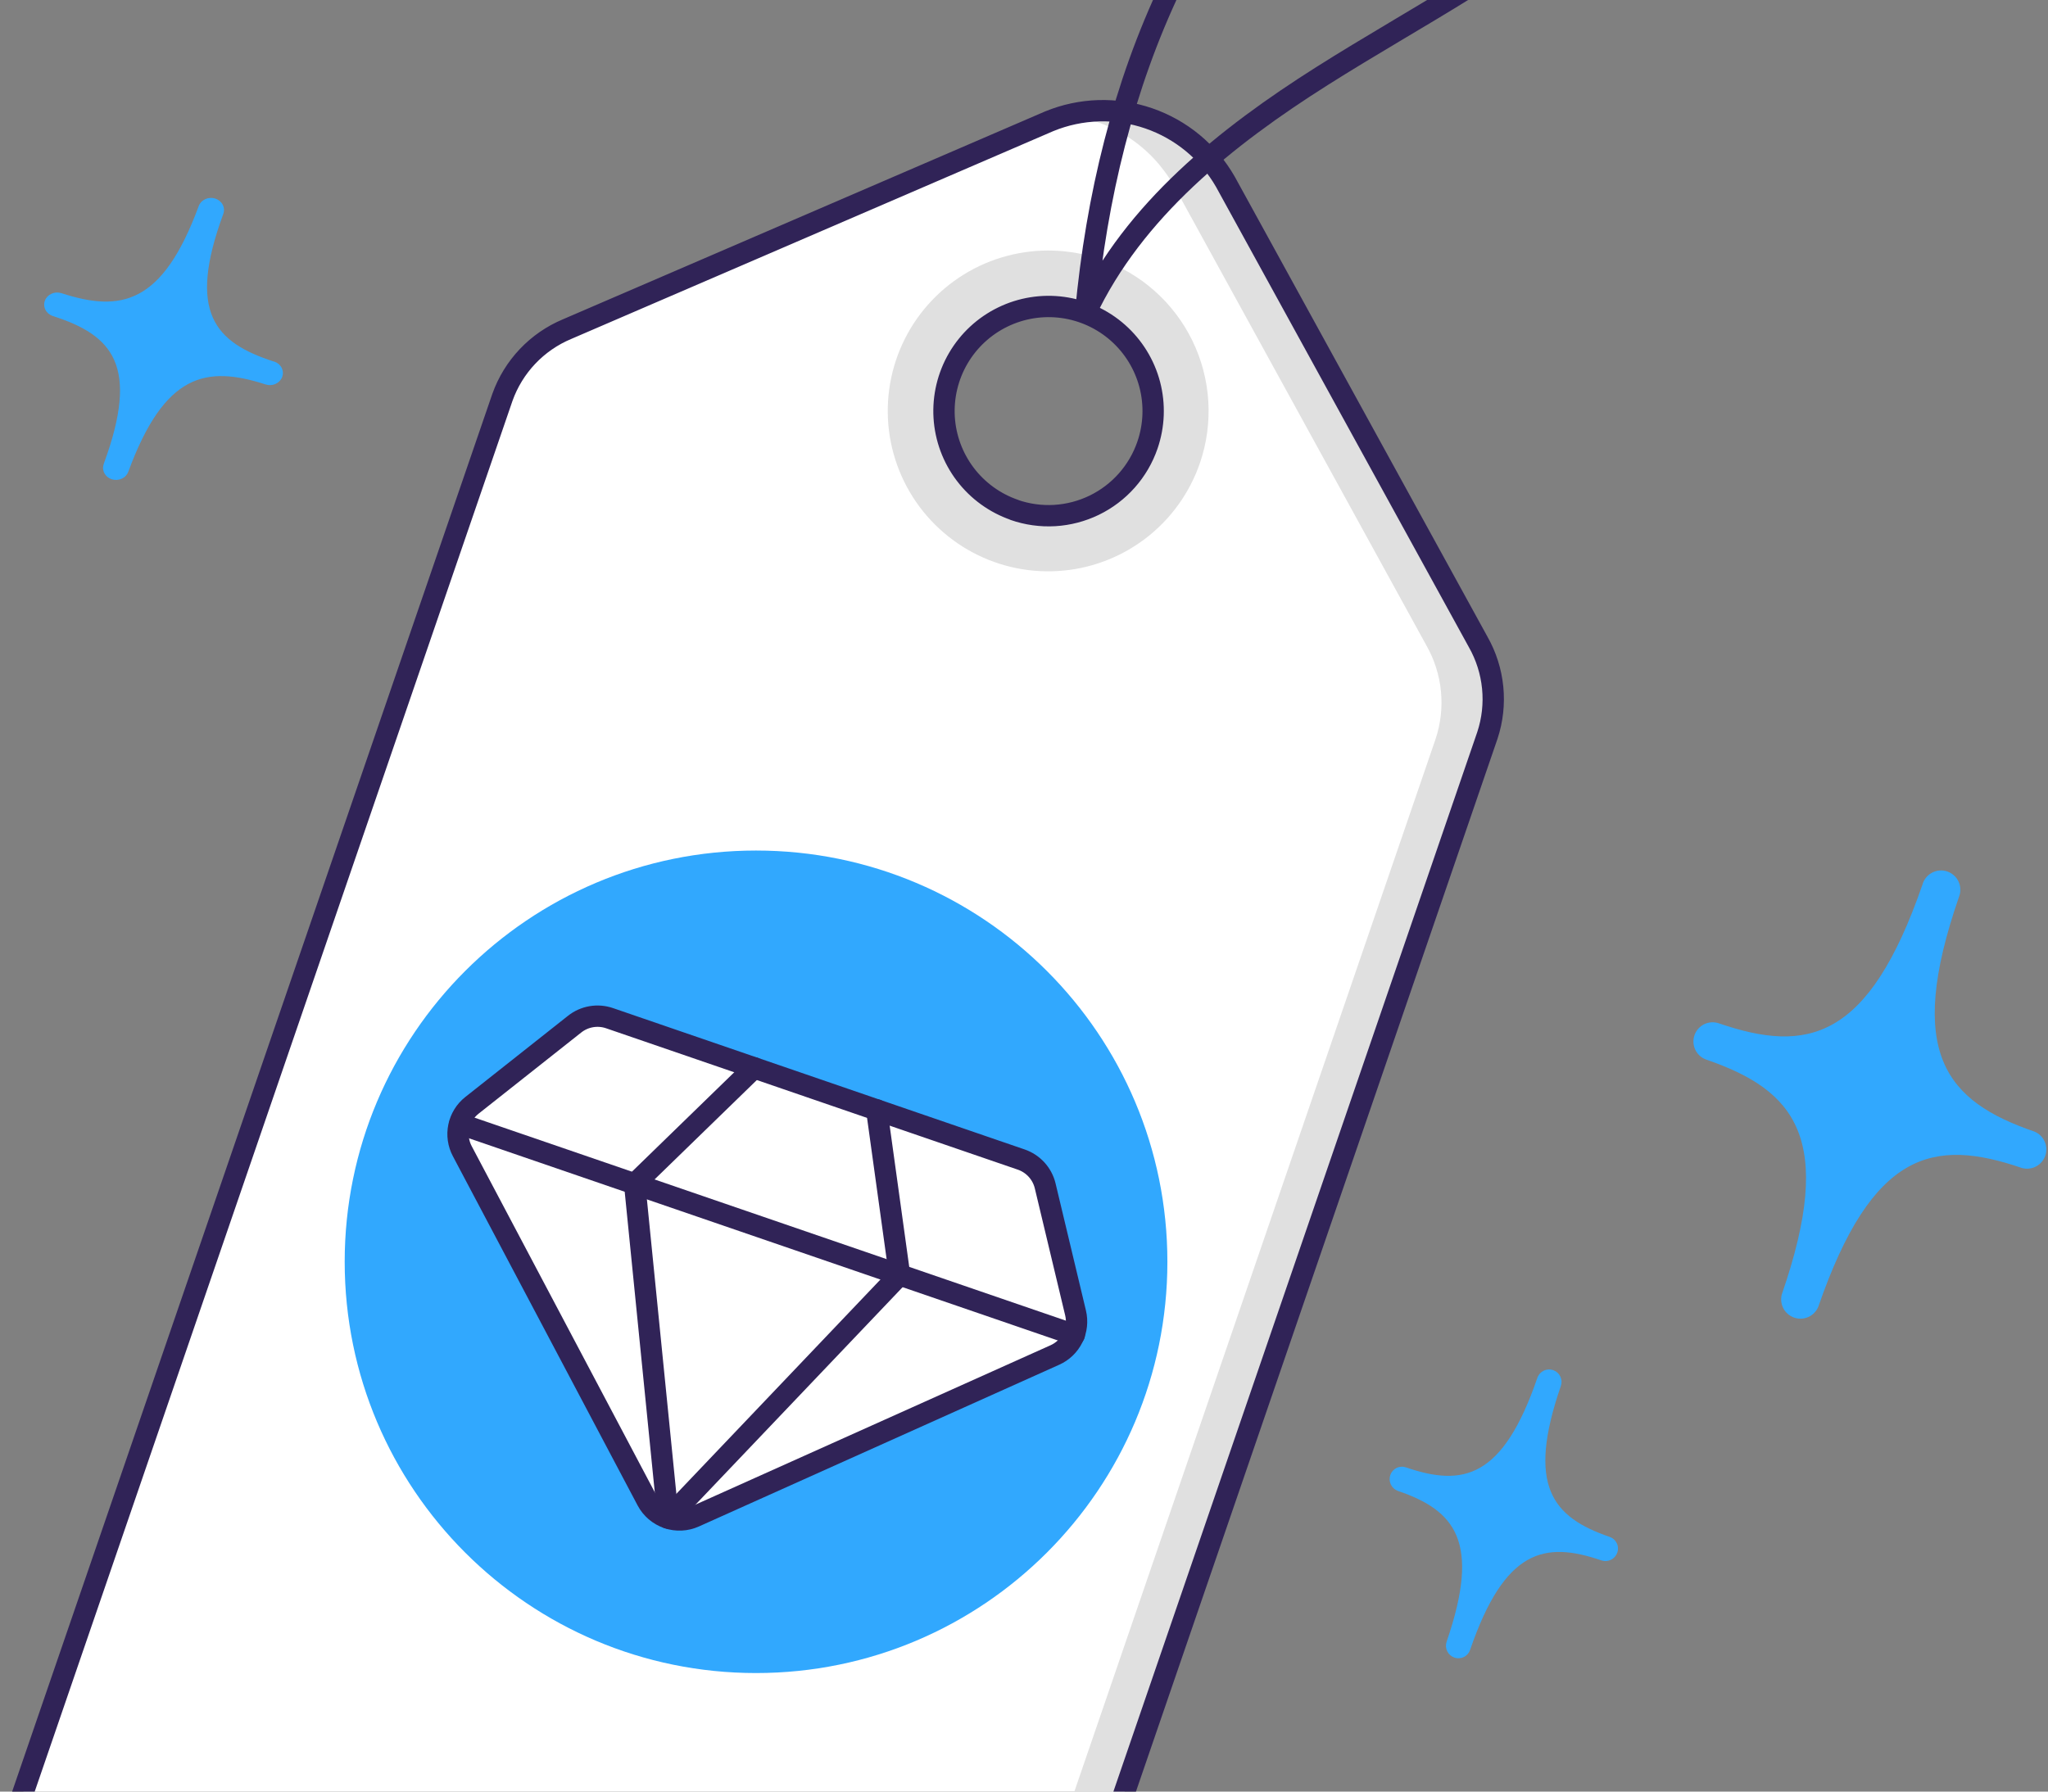 <svg xmlns="http://www.w3.org/2000/svg" width="144" height="126" viewBox="0 0 144 126" fill="none">
  <rect x="0" y="0" width="144" height="126" fill="#808080" stroke="none"/>
  <path d="M103.93 45.14L86.159 12.782C84.963 10.69 83.046 9.105 80.767 8.322C78.487 7.539 76.001 7.613 73.772 8.529L39.875 23.146C38.824 23.585 37.877 24.238 37.093 25.065C36.31 25.891 35.708 26.872 35.326 27.945L1.339 126.897C-0.177 131.325 2.514 136.268 7.404 137.936L59.071 155.676C63.923 157.344 69.086 155.1 70.61 150.665L104.582 51.72C104.94 50.639 105.067 49.495 104.954 48.361C104.842 47.227 104.493 46.13 103.93 45.14ZM71.33 35.86C69.955 35.386 68.751 34.514 67.871 33.356C66.992 32.197 66.475 30.804 66.387 29.352C66.3 27.9 66.644 26.454 67.378 25.198C68.112 23.942 69.202 22.932 70.51 22.296C71.818 21.659 73.286 21.425 74.727 21.622C76.168 21.82 77.518 22.441 78.607 23.406C79.695 24.371 80.473 25.637 80.842 27.044C81.21 28.451 81.153 29.936 80.678 31.311C80.363 32.226 79.87 33.07 79.228 33.794C78.586 34.518 77.808 35.108 76.937 35.531C76.067 35.953 75.121 36.2 74.155 36.257C73.189 36.313 72.221 36.178 71.308 35.86H71.33Z" fill="white"/>
  <path d="M77.364 18.23C75.254 17.505 72.977 17.423 70.82 17.993C68.663 18.562 66.723 19.759 65.246 21.431C63.769 23.103 62.821 25.176 62.522 27.387C62.223 29.598 62.586 31.848 63.565 33.852C64.545 35.857 66.097 37.526 68.025 38.648C69.953 39.771 72.17 40.297 74.397 40.159C76.624 40.022 78.76 39.227 80.535 37.875C82.31 36.524 83.644 34.676 84.37 32.566C85.34 29.736 85.147 26.636 83.834 23.948C82.52 21.26 80.194 19.203 77.364 18.23ZM71.299 35.856C69.924 35.382 68.72 34.511 67.841 33.352C66.961 32.194 66.444 30.8 66.356 29.348C66.269 27.896 66.614 26.451 67.347 25.195C68.081 23.939 69.171 22.928 70.479 22.292C71.787 21.655 73.255 21.421 74.696 21.619C76.137 21.816 77.487 22.437 78.576 23.402C79.664 24.367 80.442 25.633 80.811 27.041C81.18 28.448 81.123 29.933 80.647 31.308C80.01 33.148 78.669 34.661 76.918 35.514C75.167 36.366 73.149 36.49 71.307 35.856H71.299Z" fill="#E0E0E0"/>
  <path d="M103.93 45.137L86.159 12.78C85.07 10.871 83.379 9.377 81.35 8.53C79.322 7.684 77.07 7.533 74.947 8.102C76.513 8.261 78.019 8.792 79.338 9.652C80.657 10.512 81.751 11.676 82.528 13.045L100.299 45.403C100.861 46.393 101.208 47.491 101.318 48.625C101.428 49.759 101.297 50.903 100.936 51.983L66.979 150.951C66.523 152.221 65.763 153.36 64.765 154.268C63.767 155.176 62.562 155.825 61.255 156.159C65.379 156.607 69.299 154.431 70.587 150.663L104.56 51.718C104.921 50.638 105.051 49.494 104.943 48.361C104.834 47.227 104.489 46.129 103.93 45.137Z" fill="#E0E0E0"/>
  <path d="M103.93 45.14L86.159 12.782C84.963 10.69 83.046 9.105 80.767 8.322C78.487 7.539 76.001 7.613 73.772 8.529L39.875 23.146C38.824 23.585 37.877 24.238 37.093 25.065C36.31 25.891 35.708 26.872 35.326 27.945L1.339 126.897C-0.177 131.325 2.514 136.268 7.404 137.936L59.071 155.676C63.923 157.344 69.086 155.1 70.61 150.665L104.582 51.72C104.94 50.639 105.067 49.495 104.954 48.361C104.842 47.227 104.493 46.13 103.93 45.14V45.14ZM71.33 35.86C69.955 35.386 68.751 34.514 67.871 33.356C66.992 32.197 66.475 30.804 66.387 29.352C66.3 27.9 66.644 26.454 67.378 25.198C68.112 23.942 69.202 22.932 70.51 22.296C71.818 21.659 73.286 21.425 74.727 21.622C76.168 21.82 77.518 22.441 78.607 23.406C79.695 24.371 80.473 25.637 80.842 27.044C81.21 28.451 81.153 29.936 80.678 31.311C80.363 32.226 79.87 33.07 79.228 33.794C78.586 34.518 77.808 35.108 76.937 35.531C76.067 35.953 75.121 36.2 74.155 36.257C73.189 36.313 72.221 36.178 71.308 35.86H71.33Z" stroke="#302357" stroke-width="1.5" stroke-linecap="round" stroke-linejoin="round"/>
  <path d="M53.159 117.663C69.133 117.663 82.082 104.713 82.082 88.74C82.082 72.766 69.133 59.817 53.159 59.817C37.185 59.817 24.236 72.766 24.236 88.74C24.236 104.713 37.185 117.663 53.159 117.663Z" fill="#31A8FE"/>
  <path d="M73.486 83.386C73.382 82.965 73.174 82.576 72.881 82.255C72.588 81.935 72.22 81.693 71.81 81.551L57.33 76.578L42.849 71.604C42.438 71.465 41.998 71.43 41.571 71.504C41.143 71.578 40.74 71.759 40.4 72.029L33.183 77.738C32.709 78.111 32.382 78.64 32.259 79.23C32.136 79.82 32.224 80.436 32.508 80.967L45.495 105.524C45.802 106.104 46.318 106.546 46.94 106.759C47.561 106.972 48.24 106.939 48.839 106.668L74.168 95.296C74.719 95.051 75.167 94.62 75.433 94.078C75.699 93.536 75.766 92.918 75.624 92.332L73.486 83.386Z" fill="white"/>
  <path d="M73.486 83.386C73.382 82.965 73.174 82.576 72.881 82.255C72.588 81.935 72.22 81.693 71.81 81.551L57.33 76.578L42.849 71.604C42.438 71.465 41.998 71.43 41.571 71.504C41.143 71.578 40.74 71.759 40.4 72.029L33.183 77.738C32.709 78.111 32.382 78.64 32.259 79.23C32.136 79.82 32.224 80.436 32.508 80.967L45.495 105.524C45.802 106.104 46.318 106.546 46.94 106.759C47.561 106.972 48.24 106.939 48.839 106.668L74.168 95.296C74.719 95.051 75.167 94.62 75.433 94.078C75.699 93.536 75.766 92.918 75.624 92.332L73.486 83.386Z" stroke="#302357" stroke-width="1.5" stroke-linecap="round" stroke-linejoin="round"/>
  <path d="M32.333 79.041L75.539 93.878" stroke="#302357" stroke-width="1.5" stroke-linecap="round" stroke-linejoin="round"/>
  <path d="M53.023 75.099L44.623 83.264L46.973 106.759" stroke="#302357" stroke-width="1.5" stroke-linecap="round" stroke-linejoin="round"/>
  <path d="M61.644 78.055L63.251 89.662L46.974 106.758" stroke="#302357" stroke-width="1.5" stroke-linecap="round" stroke-linejoin="round"/>
  <path d="M143.042 79.581C136.833 77.451 133.945 74.062 137.736 63.091C137.806 62.92 137.841 62.736 137.838 62.551C137.835 62.366 137.794 62.184 137.717 62.015C137.641 61.846 137.531 61.695 137.394 61.571C137.257 61.446 137.096 61.351 136.921 61.291C136.746 61.231 136.561 61.207 136.376 61.221C136.192 61.236 136.012 61.287 135.848 61.374C135.684 61.46 135.54 61.579 135.424 61.723C135.308 61.867 135.222 62.033 135.173 62.212C131.382 73.182 127.069 74.1 120.859 71.969C120.521 71.853 120.149 71.875 119.827 72.032C119.505 72.189 119.259 72.468 119.142 72.807C119.026 73.146 119.048 73.517 119.205 73.839C119.363 74.161 119.641 74.407 119.98 74.524C126.189 76.662 129.078 80.043 125.287 91.021C125.195 91.354 125.233 91.71 125.394 92.016C125.555 92.322 125.827 92.555 126.154 92.667C126.481 92.779 126.839 92.763 127.154 92.62C127.469 92.478 127.718 92.22 127.849 91.901C131.64 80.923 135.954 80.013 142.163 82.143C142.496 82.236 142.852 82.197 143.158 82.036C143.464 81.875 143.697 81.603 143.809 81.276C143.921 80.949 143.905 80.591 143.762 80.276C143.62 79.961 143.362 79.713 143.042 79.581Z" fill="#31A8FE"/>
  <path d="M19.276 25.434C15.082 24.086 13.159 21.96 15.699 15.049C15.778 14.835 15.764 14.601 15.658 14.397C15.552 14.194 15.364 14.038 15.135 13.964C14.906 13.89 14.655 13.904 14.437 14.003C14.219 14.102 14.052 14.277 13.973 14.491C11.427 21.402 8.506 21.978 4.319 20.618C4.09 20.544 3.839 20.558 3.621 20.657C3.403 20.756 3.236 20.931 3.157 21.145C3.078 21.358 3.093 21.593 3.199 21.796C3.305 22 3.493 22.155 3.722 22.229C7.915 23.571 9.838 25.703 7.298 32.614C7.258 32.721 7.24 32.833 7.246 32.946C7.253 33.059 7.283 33.169 7.335 33.271C7.388 33.372 7.461 33.463 7.552 33.538C7.642 33.613 7.748 33.67 7.862 33.707C7.976 33.743 8.097 33.758 8.218 33.751C8.339 33.743 8.456 33.714 8.565 33.663C8.673 33.613 8.769 33.543 8.848 33.458C8.927 33.372 8.987 33.273 9.025 33.166C11.571 26.255 14.492 25.685 18.679 27.039C18.908 27.113 19.159 27.099 19.377 27C19.595 26.901 19.762 26.726 19.841 26.512C19.92 26.298 19.905 26.064 19.799 25.86C19.693 25.657 19.505 25.501 19.276 25.427V25.434Z" fill="#31A8FE"/>
  <path d="M113.168 108.083C109.165 106.703 107.315 104.52 109.749 97.469C109.824 97.25 109.809 97.01 109.708 96.802C109.606 96.593 109.426 96.434 109.207 96.359C108.987 96.283 108.747 96.298 108.539 96.4C108.331 96.501 108.171 96.681 108.096 96.901C105.662 103.982 102.872 104.573 98.862 103.201C98.754 103.163 98.639 103.146 98.525 103.153C98.411 103.159 98.299 103.188 98.196 103.238C98.093 103.288 98.001 103.359 97.925 103.444C97.849 103.53 97.791 103.631 97.755 103.739C97.68 103.958 97.694 104.198 97.795 104.407C97.896 104.616 98.075 104.776 98.293 104.854C102.304 106.226 104.146 108.409 101.712 115.467C101.64 115.687 101.656 115.926 101.759 116.133C101.861 116.34 102.04 116.498 102.258 116.574C102.366 116.613 102.481 116.629 102.595 116.622C102.709 116.616 102.821 116.587 102.924 116.537C103.027 116.487 103.119 116.417 103.195 116.331C103.271 116.245 103.328 116.145 103.365 116.036C105.799 108.955 108.596 108.364 112.607 109.744C112.826 109.816 113.065 109.799 113.272 109.697C113.479 109.595 113.638 109.416 113.714 109.198C113.753 109.089 113.77 108.973 113.763 108.858C113.757 108.742 113.728 108.629 113.677 108.525C113.626 108.421 113.554 108.328 113.467 108.252C113.38 108.177 113.278 108.119 113.168 108.083Z" fill="#31A8FE"/>
  <path d="M76.337 21.984C79.718 14.797 86.231 9.604 92.94 5.358C99.65 1.112 106.837 -2.511 112.788 -7.818C115.54 -10.282 118.148 -13.573 117.739 -17.235C117.521 -18.641 116.933 -19.964 116.035 -21.069C115.137 -22.173 113.961 -23.019 112.629 -23.52C109.929 -24.482 106.977 -24.463 104.289 -23.466C101.615 -22.46 99.127 -21.015 96.928 -19.191C83.979 -9.206 77.853 5.676 76.337 21.984Z" stroke="#302357" stroke-width="1.5" stroke-linecap="round" stroke-linejoin="round"/>
</svg>